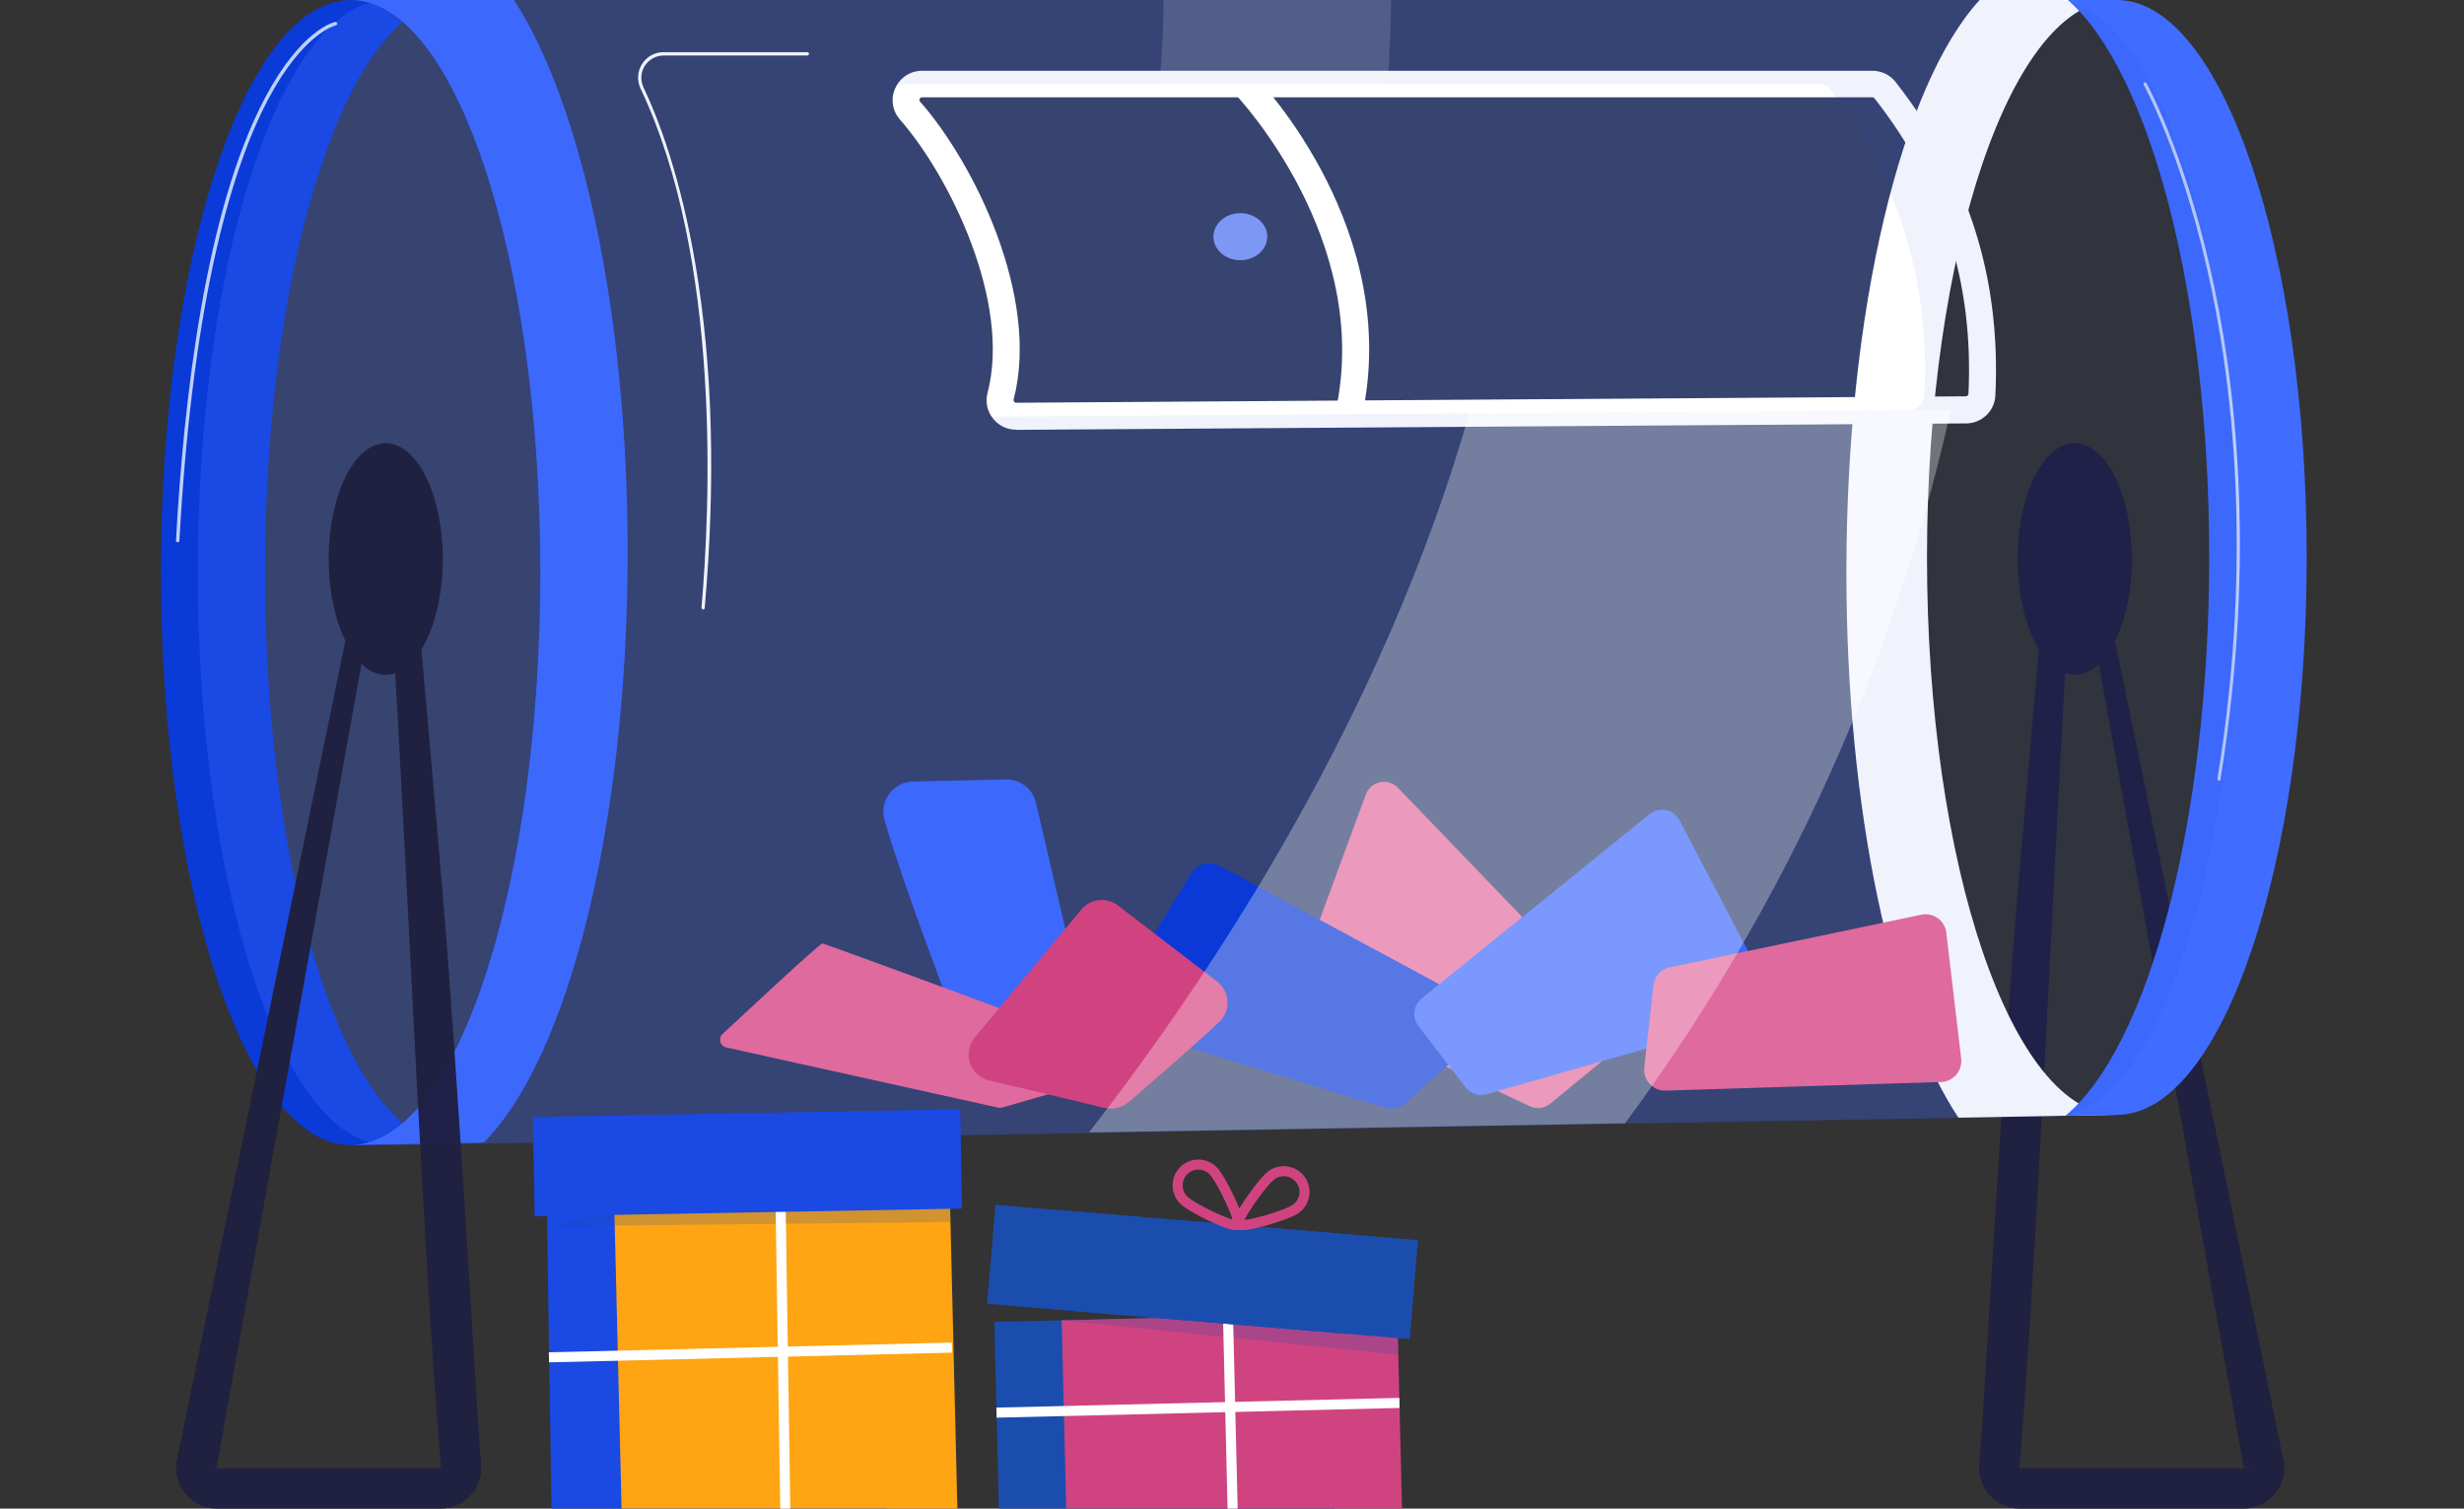 <svg width="490" height="300" viewBox="0 0 490 300" fill="none" xmlns="http://www.w3.org/2000/svg">
<rect x="0" y="0" width="490" height="300" fill="#333333" stroke="none"/>
<g clip-path="url(#clip0_3080_10819)">
<path d="M52.705 113.859C52.705 52.687 68.696 2.76 88.761 0.134V0.033H68.057V0.134C47.992 2.76 32 52.654 32 113.859C32 176.747 48.901 227.718 69.74 227.718C70.076 227.718 70.413 227.718 70.75 227.684V227.718L87.65 227.415C68.09 223.072 52.705 173.886 52.705 113.859Z" fill="#0A3AD7"/>
<path d="M446.163 300H401.656C399.4 300 397.246 299.057 395.697 297.374C394.182 295.725 393.408 293.469 393.61 291.247C394.62 279.329 398.121 213.983 401.387 176.041C403.205 154.764 404.686 137.897 405.763 125.946C406.403 118.977 406.874 113.59 407.245 109.92C407.985 102.48 407.985 102.48 409.096 101.336L414.18 96.252L454.041 290.102C454.613 292.526 454.041 295.018 452.492 296.97C450.977 298.889 448.654 300 446.163 300ZM412.598 105.51C409.77 136.988 405.864 241.152 401.589 291.92L401.656 291.988H446.163L450.135 290.978L446.23 291.887L412.598 105.51Z" fill="#202040"/>
<path d="M412.596 134.194C418.861 134.194 423.941 123.884 423.941 111.166C423.941 98.448 418.861 88.139 412.596 88.139C406.33 88.139 401.25 98.448 401.25 111.166C401.25 123.884 406.33 134.194 412.596 134.194Z" fill="#202040"/>
<g opacity="0.49">
<path opacity="0.6" d="M420.943 0H75.392V0.101C55.327 2.761 39.336 52.654 39.336 113.859C39.336 176.748 56.236 227.719 77.076 227.719C77.412 227.719 77.749 227.719 78.086 227.685V227.719L421.28 221.726C421.179 221.726 421.044 221.726 420.943 221.726C400.104 221.726 383.203 172.102 383.203 110.897C383.203 49.691 400.104 0 420.943 0Z" fill="#406CFF"/>
</g>
<path d="M421.281 221.659C421.18 221.659 421.046 221.659 420.945 221.659C400.105 221.659 383.205 172.035 383.205 110.829C383.205 49.624 400.105 0 420.945 0H393.675C378.222 16.833 367.18 61.441 367.18 113.859C367.18 161.362 376.27 202.469 389.467 222.265L421.281 221.659Z" fill="white"/>
<path d="M192.082 208.495C188.548 199.338 179.66 176.075 175.889 163.08C174.812 159.275 177.606 155.505 181.545 155.404L200.028 155C202.889 154.932 205.381 156.885 206.02 159.646L216.558 204.927C217.433 208.697 214.572 212.3 210.7 212.3H197.671C195.213 212.333 192.991 210.818 192.082 208.495Z" fill="#406CFF"/>
<path d="M258.238 194.321L271.603 157.995C272.579 155.335 276.013 154.595 278 156.648L322.237 202.637C323.786 204.253 323.651 206.845 321.901 208.292L308.299 219.47C307.155 220.412 305.539 220.614 304.192 219.975L260.157 199.169C258.406 198.294 257.531 196.206 258.238 194.321Z" fill="#EC6E9B"/>
<path d="M221.84 198.295L236.889 173.719C238.068 171.766 240.559 171.126 242.579 172.204L293.112 199.44C295.704 200.854 296.142 204.389 293.954 206.375L279.544 219.37C278.433 220.38 276.851 220.717 275.437 220.279L224.264 204.591C221.537 203.783 220.359 200.652 221.84 198.295Z" fill="#0A3AD7"/>
<path d="M282.069 204.052L291.428 216.205C292.405 217.485 294.088 218.057 295.637 217.586L349.132 202.301C351.556 201.628 352.701 198.867 351.556 196.645L334.016 163.147C332.872 160.926 329.976 160.353 328.024 161.902L282.709 198.564C281.059 199.911 280.756 202.335 282.069 204.052Z" fill="#406CFF"/>
<path d="M328.803 195.972L326.985 212.267C326.716 214.792 328.702 216.946 331.227 216.879L386.002 215.162C388.426 215.095 390.278 212.94 390.009 210.516L387.046 185.468C386.777 183.044 384.454 181.395 382.063 181.9L332.035 192.37C330.318 192.707 329.005 194.188 328.803 195.972Z" fill="#EC6E9B"/>
<path d="M144.413 208.292C143.201 208.023 142.763 206.474 143.672 205.633C149.126 200.549 162.997 187.621 163.536 187.621C164.108 187.621 209.894 204.589 224.539 210.009C225.953 210.548 225.885 212.568 224.438 212.972L199.323 220.244C199.087 220.311 198.818 220.311 198.548 220.277L144.413 208.292Z" fill="#EC6E9B"/>
<path d="M215.013 180.889L193.871 206.274C191.312 209.337 192.894 214.017 196.8 214.892C204.105 216.542 214.474 219.067 219.423 220.279C221.241 220.717 223.16 220.279 224.574 219.067C228.648 215.566 237.199 208.159 242.417 203.277C244.841 201.022 244.639 197.15 242.013 195.164L222.352 180.081C220.097 178.331 216.831 178.667 215.013 180.889Z" fill="#DD447B"/>
<path d="M202.051 85.445C200.233 85.445 198.55 84.637 197.439 83.189C196.294 81.741 195.924 79.89 196.395 78.106C201.108 59.959 188.787 34.979 178.99 23.802C177.441 22.051 177.071 19.627 178.047 17.506C179.023 15.385 181.043 14.072 183.4 14.072H372.369C374.153 14.072 375.904 14.914 376.981 16.328C391.424 34.777 397.921 55.179 396.81 78.611C396.676 81.741 394.083 84.199 390.986 84.199L202.152 85.478C202.051 85.445 202.051 85.445 202.051 85.445ZM183.366 19.358C183.265 19.358 183.03 19.358 182.895 19.661C182.794 19.863 182.828 20.065 182.996 20.233C193.87 32.622 206.832 59.185 201.58 79.418C201.512 79.621 201.613 79.789 201.681 79.89C201.748 79.991 201.883 80.092 202.085 80.092L390.919 78.812C391.188 78.812 391.424 78.577 391.457 78.308C392.501 56.189 386.407 36.965 372.773 19.56C372.672 19.425 372.537 19.358 372.369 19.358H183.366Z" fill="white"/>
<path d="M270.827 82.92L265.608 81.775C273.049 47.705 246.082 19.223 245.812 18.92L249.65 15.217C250.862 16.462 278.873 45.988 270.827 82.92Z" fill="white"/>
<path d="M246.658 51.746C249.614 51.746 252.011 49.651 252.011 47.066C252.011 44.482 249.614 42.387 246.658 42.387C243.701 42.387 241.305 44.482 241.305 47.066C241.305 49.651 243.701 51.746 246.658 51.746Z" fill="#7D97F4"/>
<path d="M107.448 113.859C107.448 175.738 91.087 226.069 70.719 227.651V227.685L96.204 227.214C112.835 210.582 124.82 164.325 124.82 109.819C124.82 62.148 115.663 20.738 102.23 0H69.742C90.548 0 107.448 50.971 107.448 113.859Z" fill="#406CFF"/>
<path d="M421.282 0H411.216C427.477 14.174 439.327 58.377 439.327 110.728C439.327 163.618 427.207 208.226 410.711 221.894L421.316 221.692C441.987 221.154 458.719 171.765 458.719 110.863C458.719 49.961 441.953 0.539 421.282 0Z" fill="#406CFF"/>
<path d="M36.783 296.936C35.234 294.984 34.696 292.493 35.234 290.069L75.095 96.252L80.179 101.336C81.29 102.447 81.29 102.447 82.03 109.92C82.401 113.59 82.906 119.01 83.512 125.946C84.589 137.931 86.07 154.764 87.888 176.041C91.154 213.983 94.655 279.329 95.665 291.247C95.867 293.503 95.093 295.725 93.578 297.374C92.063 299.024 89.875 300 87.619 300H43.112C40.621 300 38.332 298.889 36.783 296.936ZM43.045 291.887L39.14 290.978L43.112 291.988H87.619L87.686 291.92C83.444 241.152 79.505 136.988 76.677 105.51L43.045 291.887Z" fill="#202040"/>
<path d="M76.713 134.194C82.979 134.194 88.058 123.884 88.058 111.166C88.058 98.448 82.979 88.139 76.713 88.139C70.447 88.139 65.367 98.448 65.367 111.166C65.367 123.884 70.447 134.194 76.713 134.194Z" fill="#202040"/>
<path d="M139.836 121.198C139.634 121.165 139.499 121.03 139.499 120.828C141.216 101.1 143.506 51.577 127.379 17.607C126.639 16.025 126.74 14.207 127.682 12.726C128.625 11.245 130.207 10.369 131.958 10.369H160.541C160.709 10.369 160.877 10.504 160.877 10.706C160.877 10.874 160.743 11.043 160.541 11.043H131.958C130.443 11.043 129.063 11.817 128.221 13.096C127.413 14.375 127.312 15.958 127.952 17.338C131.049 23.869 135.358 35.282 138.287 52.486C141.721 72.719 142.361 95.747 140.139 120.929C140.139 121.064 140.004 121.198 139.836 121.198Z" fill="white"/>
<path d="M441.313 155.234C441.279 155.234 441.279 155.234 441.245 155.234C441.077 155.201 440.942 155.032 440.976 154.864C448.214 110.088 443.838 74.974 438.889 53.36C433.536 29.962 426.398 17.001 426.297 16.866C426.196 16.698 426.264 16.496 426.432 16.428C426.6 16.327 426.802 16.395 426.87 16.563C426.937 16.698 434.142 29.727 439.495 53.192C444.444 74.839 448.854 110.088 441.582 154.965C441.616 155.133 441.447 155.234 441.313 155.234Z" fill="#BDD0FB"/>
<path d="M35.337 107.834C35.135 107.834 35 107.666 35 107.497C36.515 79.655 40.824 41.781 52.742 19.393C59.913 5.892 66.377 4.411 66.646 4.377C66.815 4.344 67.017 4.445 67.05 4.647C67.084 4.815 66.983 5.017 66.781 5.051C66.714 5.051 60.283 6.566 53.247 19.898C46.749 32.219 38.434 57.435 35.673 107.565C35.673 107.699 35.505 107.834 35.337 107.834Z" fill="#BDD0FB"/>
<g opacity="0.63">
<path opacity="0.1" d="M408.938 0H70C90.092 0 106.387 51.041 106.387 114.017C106.387 175.981 90.612 226.382 70.974 227.966V228L408.938 221.999C428.868 221.46 445 172.003 445 111.016C445 50.03 428.868 0.539 408.938 0ZM382.711 78.517C382.646 80.237 381.283 81.551 379.627 81.585L197.564 82.866C195.519 82.866 194.059 80.911 194.546 78.854C199.447 59.267 186.918 33.511 177.212 22.015C175.46 19.924 176.855 16.688 179.517 16.688H361.71C362.651 16.688 363.56 17.126 364.144 17.901C378.361 36.814 383.685 57.143 382.711 78.517Z" fill="#0A3AD7"/>
<path opacity="0.49" d="M387.95 81.506L292.203 82.145C275.134 141.802 241.905 192.605 216.555 225.193L323.176 223.375C359.805 173.785 378.59 123.656 387.95 81.506Z" fill="white"/>
</g>
<g opacity="0.63">
<path opacity="0.23" d="M230.594 16.698H275.976C276.38 10.437 276.582 4.848 276.649 0H231.402C231.334 5.622 231.065 11.177 230.594 16.698Z" fill="white"/>
</g>
<path d="M264.485 261.27L197.742 262.875L198.738 304.272L265.48 302.667L264.485 261.27Z" fill="#1B4DAE"/>
<path d="M277.868 260.947L211.125 262.553L212.121 303.95L278.863 302.344L277.868 260.947Z" fill="#D04381"/>
<path opacity="0.2" d="M211.128 262.565L278.067 269.41L277.858 260.963L211.128 262.565Z" fill="#1B4DAE"/>
<path d="M245.199 303.175L244.211 261.77" stroke="white" stroke-width="2" stroke-miterlimit="10"/>
<path d="M198.172 280.914L278.305 278.98" stroke="white" stroke-width="2" stroke-miterlimit="10"/>
<path d="M269.259 245.56L197.961 239.586L196.311 259.27L267.61 265.245L269.259 245.56Z" fill="#1B4DAE"/>
<path d="M281.986 246.613L210.688 240.639L209.038 260.323L280.336 266.297L281.986 246.613Z" fill="#1B4DAE"/>
<path d="M241.243 232.809C242.852 234.431 246.904 242.799 246.132 243.567C245.399 244.299 236.999 240.255 235.39 238.633C233.782 237.012 233.789 234.395 235.396 232.789C237.018 231.18 239.635 231.188 241.243 232.809Z" stroke="#D04381" stroke-width="2" stroke-miterlimit="10"/>
<path d="M257.689 240.389C255.826 241.708 246.913 244.339 246.276 243.456C245.675 242.612 251.041 234.984 252.889 233.667C254.752 232.348 257.318 232.782 258.65 234.628C259.981 236.474 259.549 239.055 257.689 240.389Z" stroke="#D04381" stroke-width="2" stroke-miterlimit="10"/>
<path d="M175.485 237.445L108.742 239.93L109.738 304L176.48 301.515L175.485 237.445Z" fill="#1A49E3"/>
<path d="M188.891 237.858L122.148 239.463L123.675 302.914L190.417 301.309L188.891 237.858Z" fill="#FFA412"/>
<path opacity="0.2" d="M110.121 243.841L188.999 242.999L189.006 222L110.121 243.841Z" fill="#1B4DAE"/>
<path d="M156.199 302.303L155.211 238.219" stroke="white" stroke-width="2" stroke-miterlimit="10"/>
<path d="M109.172 269.914L189.305 267.98" stroke="white" stroke-width="2" stroke-miterlimit="10"/>
<path d="M190.956 220.588L105.969 222.113L106.323 241.863L191.311 240.337L190.956 220.588Z" fill="#1A49E3"/>
</g>
<defs>
<clipPath id="clip0_3080_10819">
<rect width="490" height="300" fill="white"/>
</clipPath>
</defs>
</svg>
